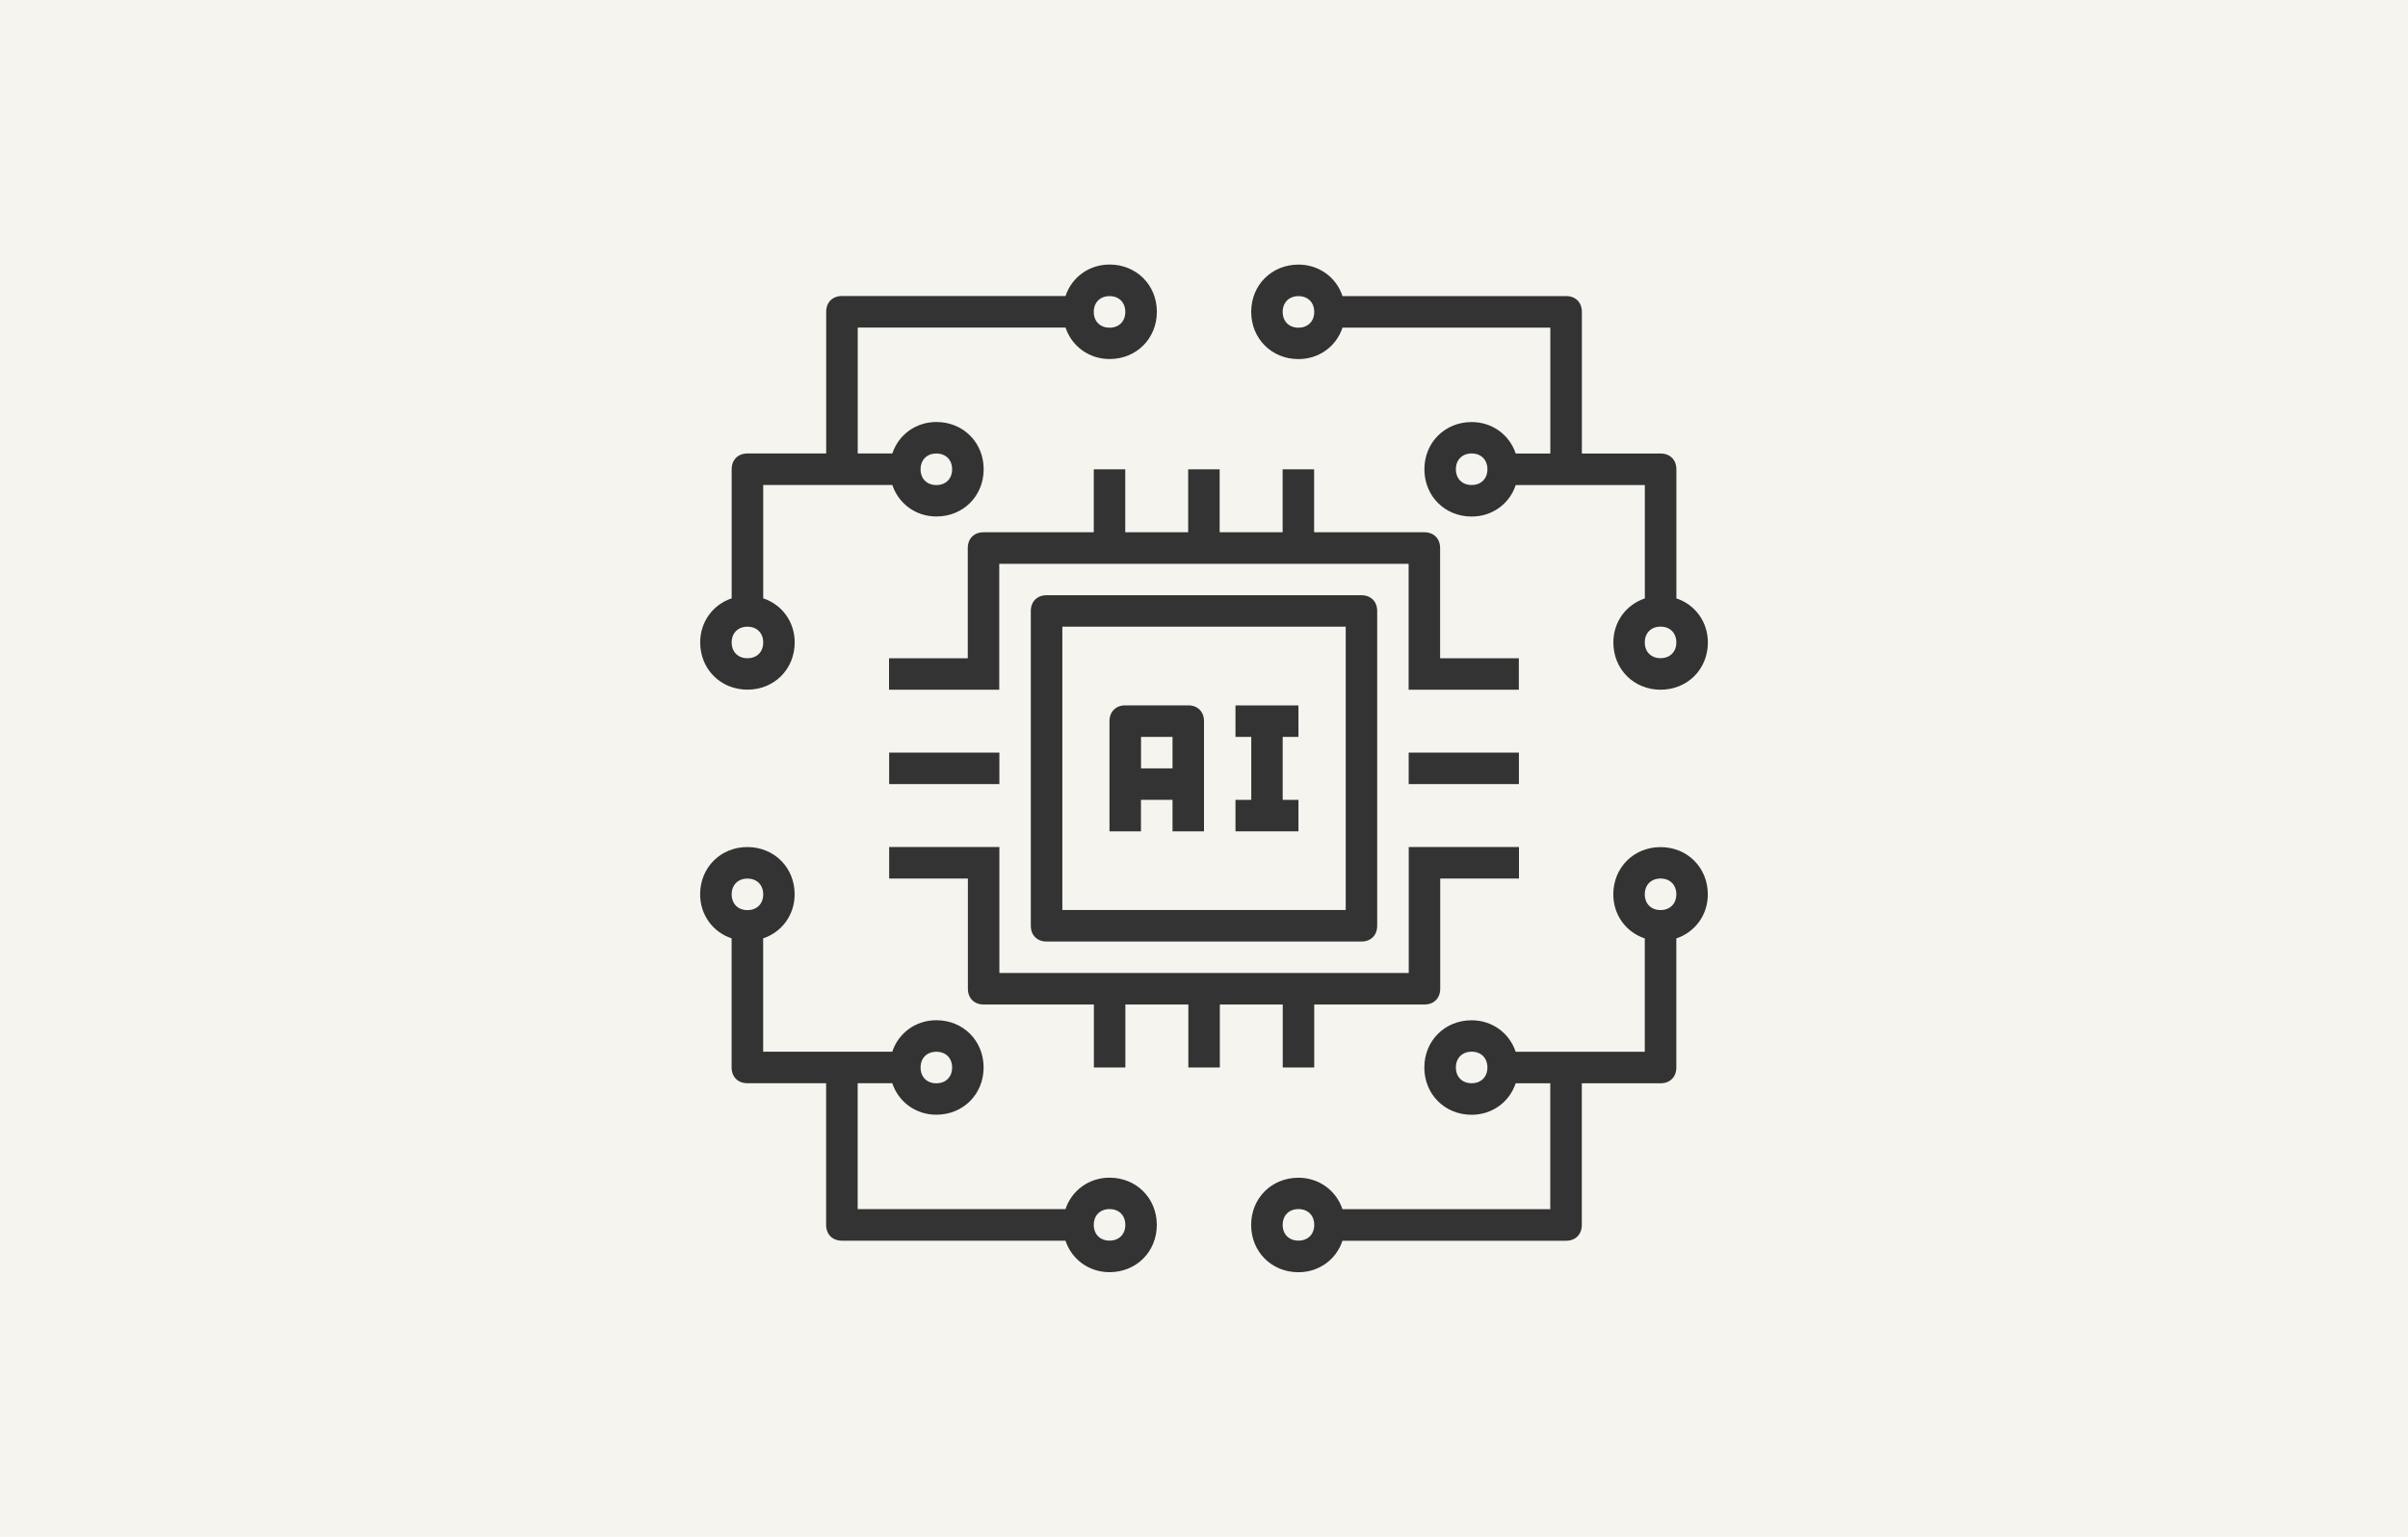 <?xml version="1.0" encoding="UTF-8"?>
<svg xmlns="http://www.w3.org/2000/svg" viewBox="0 0 400 255.32">
  <defs>
    <style>
      .uuid-1cda7902-dfc4-4049-ae38-f403f358a6de {
        fill: #333;
      }

      .uuid-5326352a-beb4-406b-9f95-572fdedd0274 {
        fill: #f6f4ef;
      }
    </style>
  </defs>
  <g id="uuid-fb4a405a-635b-4849-96ee-ece884bb53d9" data-name="レイヤー 1"/>
  <g id="uuid-71a1b25f-ebec-4cfa-8403-0bce68dcd88c" data-name="レイヤー 2">
    <g id="uuid-c5a04c81-d239-431d-b48f-54174794915d" data-name="テキスト">
      <g>
        <rect class="uuid-5326352a-beb4-406b-9f95-572fdedd0274" width="400" height="255.32"/>
        <g id="uuid-c45c710c-5168-4906-8471-93a12b98ec77" data-name="change1 1">
          <path class="uuid-1cda7902-dfc4-4049-ae38-f403f358a6de" d="M124.16,114.58c4.45,0,7.85-3.4,7.85-7.85,0-3.4-2.09-6.28-5.23-7.32v-18.83h21.45c1.05,3.14,3.92,5.23,7.32,5.23,4.45,0,7.85-3.4,7.85-7.85s-3.4-7.85-7.85-7.85c-3.4,0-6.28,2.09-7.32,5.23h-5.75v-20.92h34.52c1.05,3.14,3.92,5.23,7.32,5.23,4.45,0,7.85-3.4,7.85-7.85s-3.4-7.85-7.85-7.85c-3.4,0-6.28,2.09-7.32,5.23h-37.14c-1.57,0-2.62,1.05-2.62,2.62v23.54h-13.08c-1.57,0-2.62,1.05-2.62,2.62v21.45c-3.14,1.05-5.23,3.92-5.23,7.32,0,4.45,3.4,7.85,7.85,7.85Zm60.15-65.38c1.57,0,2.62,1.05,2.62,2.62s-1.05,2.62-2.62,2.62-2.62-1.05-2.62-2.62,1.05-2.62,2.62-2.62Zm-28.77,26.15c1.57,0,2.62,1.05,2.62,2.62s-1.05,2.62-2.62,2.62-2.62-1.05-2.62-2.62,1.05-2.62,2.62-2.62Zm-31.38,28.77c1.57,0,2.62,1.05,2.62,2.62s-1.05,2.62-2.62,2.62-2.62-1.05-2.62-2.62,1.05-2.62,2.62-2.62Z"/>
          <path class="uuid-1cda7902-dfc4-4049-ae38-f403f358a6de" d="M215.69,59.66c3.4,0,6.28-2.09,7.32-5.23h34.52v20.92h-5.75c-1.05-3.14-3.92-5.23-7.32-5.23-4.45,0-7.85,3.4-7.85,7.85s3.4,7.85,7.85,7.85c3.4,0,6.28-2.09,7.32-5.23h21.45v18.83c-3.14,1.05-5.23,3.92-5.23,7.32,0,4.45,3.4,7.85,7.85,7.85s7.85-3.4,7.85-7.85c0-3.4-2.09-6.28-5.23-7.32v-21.45c0-1.57-1.05-2.62-2.62-2.62h-13.08v-23.54c0-1.57-1.05-2.62-2.62-2.62h-37.14c-1.05-3.14-3.92-5.23-7.32-5.23-4.45,0-7.85,3.4-7.85,7.85s3.4,7.85,7.85,7.85Zm60.15,49.69c-1.57,0-2.62-1.05-2.62-2.62s1.05-2.62,2.62-2.62,2.62,1.05,2.62,2.62-1.05,2.62-2.62,2.62Zm-31.38-28.77c-1.57,0-2.62-1.05-2.62-2.62s1.05-2.62,2.62-2.62,2.62,1.05,2.62,2.62-1.05,2.62-2.62,2.62Zm-28.77-31.38c1.57,0,2.62,1.05,2.62,2.62s-1.05,2.62-2.62,2.62-2.62-1.05-2.62-2.62,1.05-2.62,2.62-2.62Z"/>
          <path class="uuid-1cda7902-dfc4-4049-ae38-f403f358a6de" d="M275.84,140.74c-4.45,0-7.85,3.4-7.85,7.85,0,3.4,2.09,6.28,5.23,7.32v18.83h-21.45c-1.05-3.14-3.92-5.23-7.32-5.23-4.45,0-7.85,3.4-7.85,7.85s3.4,7.85,7.85,7.85c3.4,0,6.28-2.09,7.32-5.23h5.75v20.92h-34.52c-1.05-3.14-3.92-5.23-7.32-5.23-4.45,0-7.85,3.4-7.85,7.85s3.4,7.85,7.85,7.85c3.4,0,6.28-2.09,7.32-5.23h37.14c1.57,0,2.62-1.05,2.62-2.62v-23.54h13.08c1.57,0,2.62-1.05,2.62-2.62v-21.45c3.14-1.05,5.23-3.92,5.23-7.32,0-4.45-3.4-7.85-7.85-7.85Zm-60.15,65.38c-1.57,0-2.62-1.05-2.62-2.62s1.05-2.62,2.62-2.62,2.62,1.05,2.62,2.62-1.05,2.62-2.62,2.62Zm28.77-26.15c-1.57,0-2.62-1.05-2.62-2.62s1.05-2.62,2.62-2.62,2.62,1.05,2.62,2.62-1.05,2.62-2.62,2.62Zm31.38-28.77c-1.57,0-2.62-1.05-2.62-2.62s1.05-2.62,2.62-2.62,2.62,1.05,2.62,2.62-1.05,2.62-2.62,2.62Z"/>
          <path class="uuid-1cda7902-dfc4-4049-ae38-f403f358a6de" d="M184.31,195.66c-3.4,0-6.28,2.09-7.32,5.23h-34.52v-20.92h5.75c1.05,3.14,3.92,5.23,7.32,5.23,4.45,0,7.85-3.4,7.85-7.85s-3.4-7.85-7.85-7.85c-3.4,0-6.28,2.09-7.32,5.23h-21.45v-18.83c3.14-1.05,5.23-3.92,5.23-7.32,0-4.45-3.4-7.85-7.85-7.85s-7.85,3.4-7.85,7.85c0,3.4,2.09,6.28,5.23,7.32v21.45c0,1.57,1.05,2.62,2.62,2.62h13.08v23.54c0,1.57,1.05,2.62,2.62,2.62h37.14c1.05,3.14,3.92,5.23,7.32,5.23,4.45,0,7.85-3.4,7.85-7.85s-3.4-7.85-7.85-7.85Zm-60.15-49.69c1.57,0,2.62,1.05,2.62,2.62s-1.05,2.62-2.62,2.62-2.62-1.05-2.62-2.62,1.05-2.62,2.62-2.62Zm31.38,28.77c1.57,0,2.62,1.05,2.62,2.62s-1.05,2.62-2.62,2.62-2.62-1.05-2.62-2.62,1.05-2.62,2.62-2.62Zm28.77,31.38c-1.57,0-2.62-1.05-2.62-2.62s1.05-2.62,2.62-2.62,2.62,1.05,2.62,2.62-1.05,2.62-2.62,2.62Z"/>
          <path class="uuid-1cda7902-dfc4-4049-ae38-f403f358a6de" d="M173.85,98.89c-1.57,0-2.62,1.05-2.62,2.62v52.3c0,1.57,1.05,2.62,2.62,2.62h52.3c1.57,0,2.62-1.05,2.62-2.62v-52.3c0-1.57-1.05-2.62-2.62-2.62h-52.3Zm49.69,52.3h-47.07v-47.07h47.07v47.07Z"/>
          <path class="uuid-1cda7902-dfc4-4049-ae38-f403f358a6de" d="M186.92,88.43v-10.46h-5.23v10.46h-18.31c-1.57,0-2.62,1.05-2.62,2.62v18.31h-13.08v5.23h18.31v-20.92h68v20.92h18.31v-5.23h-13.08v-18.31c0-1.57-1.05-2.62-2.62-2.62h-18.31v-10.46h-5.23v10.46h-10.46v-10.46h-5.23v10.46h-10.46Z"/>
          <path class="uuid-1cda7902-dfc4-4049-ae38-f403f358a6de" d="M213.08,166.89v10.46h5.23v-10.46h18.31c1.57,0,2.62-1.05,2.62-2.62v-18.31h13.08v-5.23h-18.31v20.92h-68v-20.92h-18.31v5.23h13.08v18.31c0,1.57,1.05,2.62,2.62,2.62h18.31v10.46h5.23v-10.46h10.46v10.46h5.23v-10.46h10.46Z"/>
          <path class="uuid-1cda7902-dfc4-4049-ae38-f403f358a6de" d="M189.54,132.89h5.23v5.23h5.23v-18.31c0-1.57-1.05-2.62-2.62-2.62h-10.46c-1.57,0-2.62,1.05-2.62,2.62v18.31h5.23v-5.23Zm5.23-10.46v5.23h-5.23v-5.23h5.23Z"/>
          <path class="uuid-1cda7902-dfc4-4049-ae38-f403f358a6de" d="M215.69,132.89h-2.62v-10.46h2.62v-5.23h-10.46v5.23h2.62v10.46h-2.62v5.23h10.46v-5.23Z"/>
          <path class="uuid-1cda7902-dfc4-4049-ae38-f403f358a6de" d="M234,125.04h18.31v5.23h-18.31v-5.23Z"/>
          <path class="uuid-1cda7902-dfc4-4049-ae38-f403f358a6de" d="M147.7,125.04h18.31v5.23h-18.31v-5.23Z"/>
        </g>
      </g>
    </g>
  </g>
</svg>